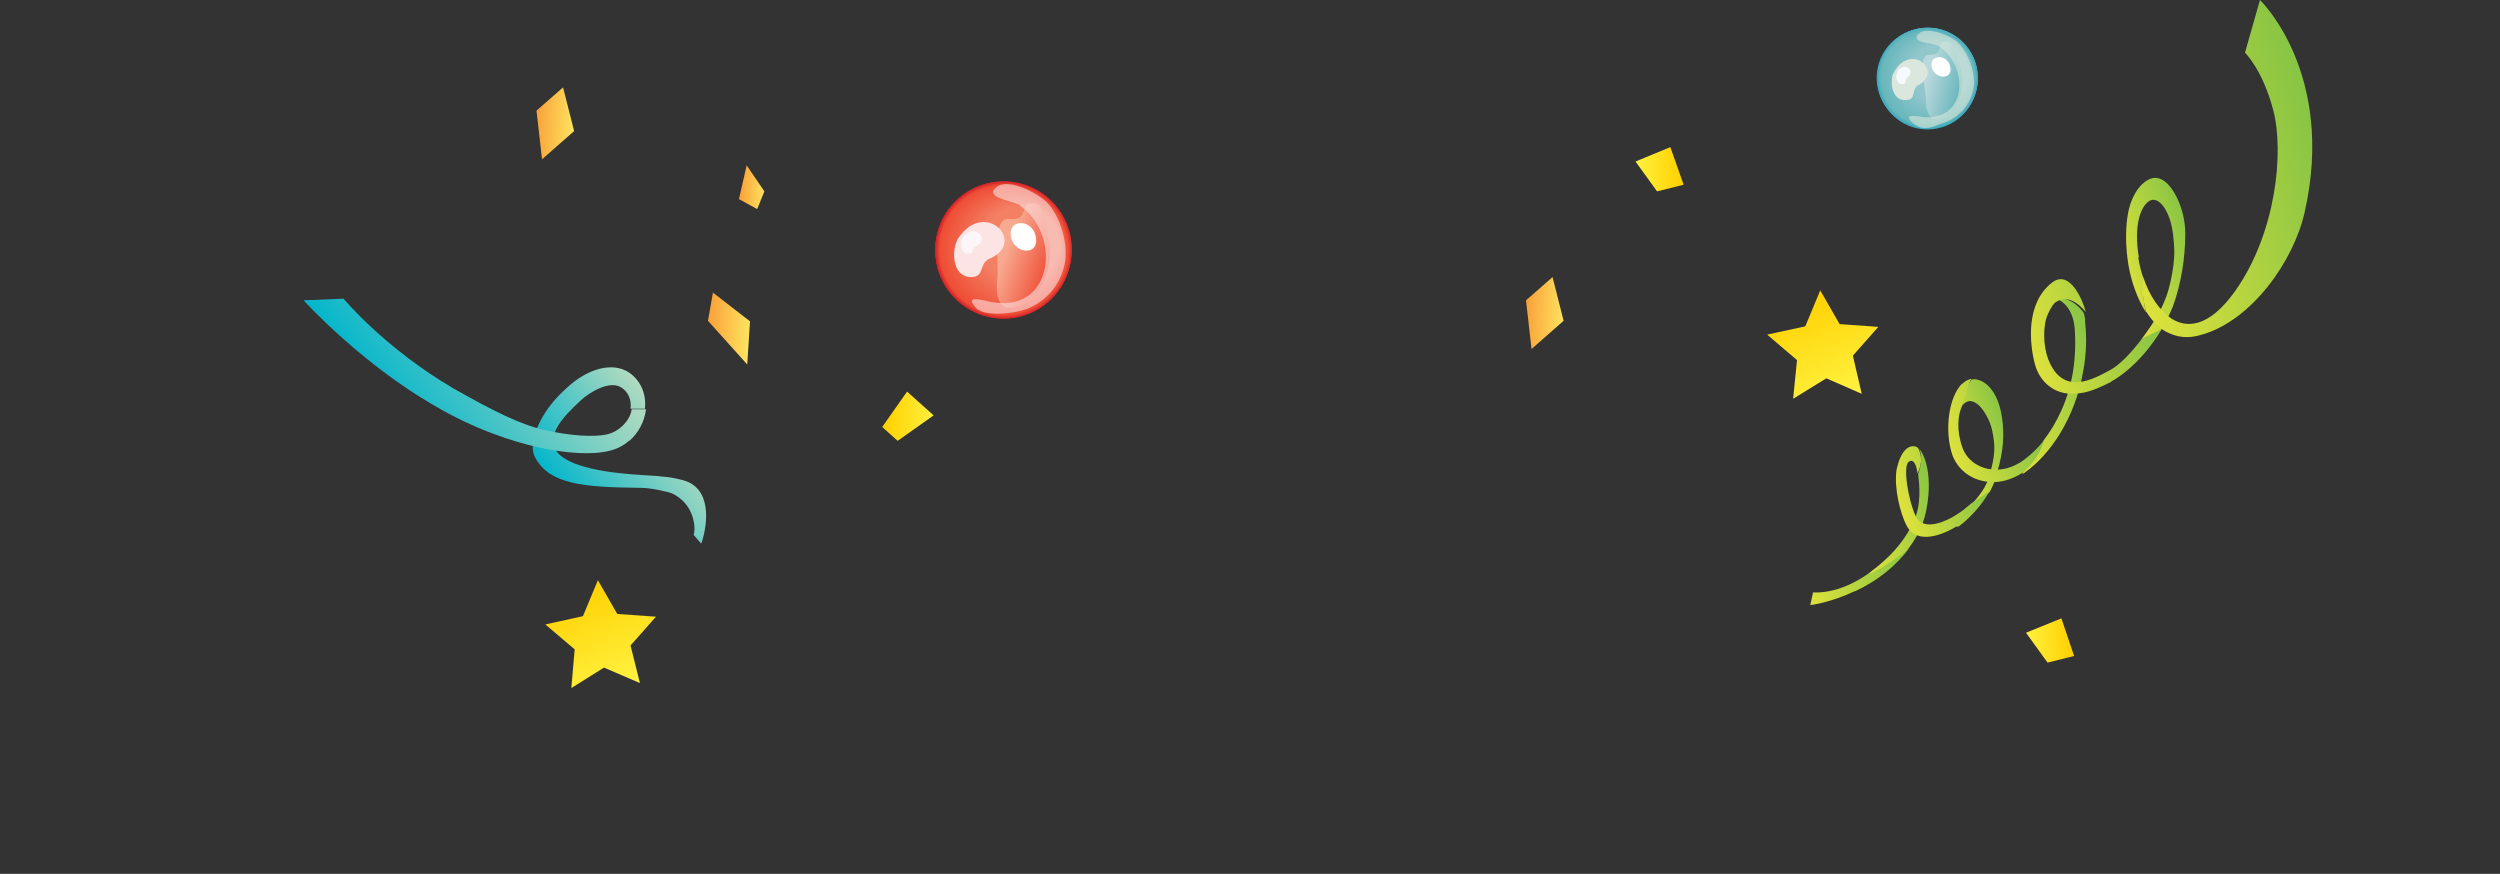 <?xml version="1.0" encoding="UTF-8"?>
<svg xmlns="http://www.w3.org/2000/svg" version="1.1" xmlns:xlink="http://www.w3.org/1999/xlink" viewBox="0 0 452 158">
  <rect x="0" y="0" width="452" height="158" fill="#333333" stroke="none"/>
  <defs>
    <style>
      .cls-1 {
        fill: #f16c51;
      }

      .cls-2 {
        fill: #79bdc2;
      }

      .cls-3 {
        fill: #88c3c8;
      }

      .cls-4 {
        fill: #d7262a;
      }

      .cls-5 {
        fill: #47adbd;
      }

      .cls-6 {
        fill: #73bbc0;
      }

      .cls-7 {
        fill: #d92a2b;
      }

      .cls-8 {
        fill: url(#_名称未設定グラデーション_18);
      }

      .cls-9 {
        fill: #8dc5ca;
      }

      .cls-10 {
        fill: #3faabe;
      }

      .cls-11 {
        fill: #e33a30;
      }

      .cls-12 {
        fill: #52b0bd;
      }

      .cls-13 {
        fill: url(#_名称未設定グラデーション_5);
      }

      .cls-14 {
        fill: #de7132;
      }

      .cls-15 {
        fill: #4aaebd;
      }

      .cls-16 {
        fill: #6cb8bd;
      }

      .cls-17 {
        fill: #f37b5f;
      }

      .cls-18 {
        fill: #ef523a;
      }

      .cls-19 {
        fill: #dc2f2c;
      }

      .cls-20 {
        fill: #4caebd;
      }

      .cls-21 {
        fill: #6bb8bd;
      }

      .cls-22 {
        fill: #e43c31;
      }

      .cls-23 {
        fill: #ed4a35;
      }

      .cls-24 {
        fill: #3daabe;
      }

      .cls-25 {
        fill: #6db9be;
      }

      .cls-26 {
        fill: #51b0bd;
      }

      .cls-27 {
        fill: #5fb4bc;
      }

      .cls-28 {
        fill: #45acbd;
      }

      .cls-29 {
        fill: #72bbc0;
      }

      .cls-30 {
        fill: #70babf;
      }

      .cls-31 {
        fill: #f37c5f;
      }

      .cls-32 {
        fill: url(#_名称未設定グラデーション_13);
      }

      .cls-33 {
        fill: url(#_名称未設定グラデーション_6);
      }

      .cls-34 {
        fill: #91c7cc;
      }

      .cls-35 {
        fill: #39a8be;
      }

      .cls-36 {
        fill: #fff;
      }

      .cls-37 {
        fill: #e94333;
      }

      .cls-38 {
        fill: #65b6bc;
      }

      .cls-39 {
        fill: #f37e61;
      }

      .cls-40 {
        fill: #f27458;
      }

      .cls-41 {
        fill: #f1664b;
      }

      .cls-42 {
        fill: url(#_名称未設定グラデーション_2);
      }

      .cls-43, .cls-44 {
        opacity: .6;
      }

      .cls-43, .cls-44, .cls-45, .cls-46, .cls-47 {
        isolation: isolate;
      }

      .cls-43, .cls-44, .cls-46, .cls-47 {
        mix-blend-mode: overlay;
      }

      .cls-43, .cls-47 {
        fill: #fce3e4;
      }

      .cls-48 {
        fill: #f0860b;
      }

      .cls-49 {
        fill: #f16449;
      }

      .cls-50 {
        fill: #84c2c7;
      }

      .cls-51 {
        fill: url(#_名称未設定グラデーション_11);
      }

      .cls-52 {
        fill: #6fbabf;
      }

      .cls-53 {
        fill: #d52228;
      }

      .cls-54 {
        fill: #f05e44;
      }

      .cls-55 {
        fill: #59b2bd;
      }

      .cls-56 {
        fill: #50b0bd;
      }

      .cls-57 {
        fill: #ffe07e;
      }

      .cls-58 {
        fill: #63b5bc;
      }

      .cls-59 {
        fill: #f26f54;
      }

      .cls-60 {
        fill: #87c3c8;
      }

      .cls-61 {
        fill: #ec4934;
      }

      .cls-62 {
        fill: #ee4d36;
      }

      .cls-63 {
        fill: #424136;
      }

      .cls-64 {
        fill: #f1694f;
      }

      .cls-65 {
        fill: #dd302d;
      }

      .cls-66 {
        fill: #7bbec3;
      }

      .cls-67 {
        fill: #58b2bd;
      }

      .cls-68 {
        fill: #f1674d;
      }

      .cls-69 {
        fill: #eb4834;
      }

      .cls-70 {
        fill: #f2795d;
      }

      .cls-71 {
        fill: #ef543b;
      }

      .cls-72 {
        fill: url(#_名称未設定グラデーション_14);
      }

      .cls-73 {
        fill: url(#_名称未設定グラデーション_15);
      }

      .cls-74 {
        fill: #f38063;
      }

      .cls-75 {
        fill: #f16b50;
      }

      .cls-76 {
        fill: #e1372f;
      }

      .cls-77 {
        fill: #83c1c6;
      }

      .cls-78 {
        fill: #76bcc1;
      }

      .cls-79 {
        fill: #77bdc2;
      }

      .cls-80 {
        fill: #41abbe;
      }

      .cls-81 {
        fill: #7dbfc4;
      }

      .cls-82 {
        fill: #69b7bc;
      }

      .cls-83 {
        fill: #53b1bd;
      }

      .cls-84 {
        fill: #f16248;
      }

      .cls-85 {
        fill: #e94433;
      }

      .cls-86 {
        fill: #89c4c9;
      }

      .cls-87 {
        fill: #e33930;
      }

      .cls-88 {
        fill: #3ca9be;
      }

      .cls-89 {
        fill: #d52329;
      }

      .cls-44, .cls-46 {
        fill: #dbe7dc;
      }

      .cls-90 {
        fill: #f2775b;
      }

      .cls-91 {
        fill: #f2765a;
      }

      .cls-92 {
        fill: #da2b2b;
      }

      .cls-93 {
        fill: #e84232;
      }

      .cls-94 {
        fill: #df342e;
      }

      .cls-95 {
        fill: url(#_名称未設定グラデーション);
      }

      .cls-96 {
        fill: url(#_名称未設定グラデーション_12);
      }

      .cls-97 {
        fill: #f06046;
      }

      .cls-98 {
        fill: #e0362e;
      }

      .cls-99 {
        fill: #4baebd;
      }

      .cls-100 {
        fill: #e74132;
      }

      .cls-101 {
        fill: #61b5bc;
      }

      .cls-102 {
        fill: #f05a41;
      }

      .cls-103 {
        fill: #48adbd;
      }

      .cls-104 {
        fill: #f16349;
      }

      .cls-105 {
        fill: #e53d31;
      }

      .cls-106 {
        fill: #74bbc0;
      }

      .cls-107 {
        fill: #5db4bc;
      }

      .cls-108 {
        fill: #eb4734;
      }

      .cls-109 {
        fill: #f27257;
      }

      .cls-110 {
        fill: #6eb9be;
      }

      .cls-111 {
        fill: url(#_名称未設定グラデーション_8);
      }

      .cls-112 {
        fill: #68b7bc;
      }

      .cls-113 {
        fill: #38a8be;
      }

      .cls-114 {
        fill: #f27156;
      }

      .cls-115 {
        fill: #7cbec3;
      }

      .cls-116 {
        fill: #f37d60;
      }

      .cls-117 {
        fill: #ee4c35;
      }

      .cls-118 {
        fill: #8ec6cb;
      }

      .cls-119 {
        fill: url(#_名称未設定グラデーション_4);
      }

      .cls-120 {
        fill: #57b2bd;
      }

      .cls-121 {
        fill: #66b6bc;
      }

      .cls-122 {
        fill: url(#_名称未設定グラデーション_3);
      }

      .cls-123 {
        fill: #fdf6f9;
      }

      .cls-124 {
        fill: #42abbe;
      }

      .cls-125 {
        fill: #54b1bd;
      }

      .cls-126 {
        fill: #ef5038;
      }

      .cls-127 {
        fill: #85c2c7;
      }

      .cls-128 {
        fill: #80c0c5;
      }

      .cls-129 {
        fill: #8ac4c9;
      }

      .cls-130 {
        fill: #d8282a;
      }

      .cls-131 {
        fill: #5eb4bc;
      }

      .cls-132 {
        fill: #4daebd;
      }

      .cls-133 {
        fill: #82c1c6;
      }

      .cls-134 {
        fill: #ef4f37;
      }

      .cls-135 {
        fill: #56b1bd;
      }

      .cls-136 {
        fill: #f1674c;
      }

      .cls-137 {
        fill: #f0573e;
      }

      .cls-138 {
        fill: #f05940;
      }

      .cls-139 {
        fill: #f37f62;
      }

      .cls-140 {
        fill: #4eafbd;
      }

      .cls-141 {
        fill: #f37a5e;
      }

      .cls-142 {
        fill: #dc2e2c;
      }

      .cls-143 {
        fill: #46acbd;
      }

      .cls-144 {
        fill: #ea4533;
      }

      .cls-145 {
        fill: #e2382f;
      }

      .cls-146 {
        fill: #f05f45;
      }

      .cls-147 {
        fill: #f1684e;
      }

      .cls-148 {
        fill: #f1654a;
      }

      .cls-149 {
        fill: #62b5bc;
      }

      .cls-150 {
        fill: #f06147;
      }

      .cls-151 {
        fill: #f27559;
      }

      .cls-152 {
        fill: #d62529;
      }

      .cls-153 {
        fill: #7abec3;
      }

      .cls-154 {
        fill: url(#_名称未設定グラデーション_22);
      }

      .cls-155 {
        display: none;
      }

      .cls-156 {
        fill: url(#_名称未設定グラデーション_10);
      }

      .cls-157 {
        fill: #8cc5ca;
      }

      .cls-158 {
        fill: #f16a50;
      }

      .cls-159 {
        fill: #f0583f;
      }

      .cls-160 {
        fill: #64b6bc;
      }

      .cls-161 {
        fill: #ea4634;
      }

      .cls-162 {
        fill: #ef4e36;
      }

      .cls-163 {
        fill: #f05d43;
      }

      .cls-164 {
        fill: #44acbe;
      }

      .cls-165 {
        fill: #60b5bc;
      }

      .cls-166 {
        fill: #d06505;
      }

      .cls-167 {
        fill: url(#_名称未設定グラデーション_20);
      }

      .cls-168 {
        fill: #f27358;
      }

      .cls-169 {
        fill: #86c3c8;
      }

      .cls-170 {
        fill: #43abbe;
      }

      .cls-171 {
        fill: #da2c2b;
      }

      .cls-172 {
        fill: #6ab8bd;
      }

      .cls-173 {
        fill: #78bdc2;
      }

      .cls-174 {
        fill: #f2785c;
      }

      .cls-175 {
        fill: url(#_名称未設定グラデーション_7);
      }

      .cls-176 {
        fill: #5cb3bc;
      }

      .cls-177 {
        fill: #67b7bc;
      }

      .cls-178 {
        fill: #8fc6cb;
      }

      .cls-179 {
        fill: #d8272a;
      }

      .cls-180 {
        fill: #5bb3bd;
      }

      .cls-181 {
        fill: #55b1bd;
      }

      .cls-182 {
        fill: #ed4b35;
      }

      .cls-183 {
        fill: #92c7cc;
      }

      .cls-184 {
        fill: #e0352e;
      }

      .cls-185 {
        fill: #ef533a;
      }

      .cls-186 {
        fill: #e74032;
      }

      .cls-187 {
        fill: #d9292a;
      }

      .cls-188 {
        fill: #90c6cb;
      }

      .cls-189 {
        fill: #df332d;
      }

      .cls-190 {
        fill: #f27055;
      }

      .cls-191 {
        fill: #dd312d;
      }

      .cls-192 {
        fill: #f05b41;
      }

      .cls-193 {
        fill: #de322d;
      }

      .cls-194 {
        fill: #ef5139;
      }

      .cls-195 {
        fill: #8bc4c9;
      }

      .cls-196 {
        fill: #40aabe;
      }

      .cls-197 {
        fill: #f0553c;
      }

      .cls-198 {
        fill: url(#_名称未設定グラデーション_9);
      }

      .cls-199 {
        fill: #7fc0c5;
      }

      .cls-200 {
        fill: #e63f31;
      }

      .cls-201 {
        fill: url(#_名称未設定グラデーション_21);
      }

      .cls-202 {
        fill: #f0563d;
      }

      .cls-203 {
        fill: #d62429;
      }

      .cls-204 {
        fill: #81c1c6;
      }

      .cls-205 {
        fill: #f26e53;
      }

      .cls-206 {
        fill: #5ab3bd;
      }

      .cls-207 {
        fill: url(#_名称未設定グラデーション_17);
      }

      .cls-208 {
        fill: #7ec0c5;
      }

      .cls-209 {
        fill: #3eaabe;
      }

      .cls-210 {
        fill: #3ba9be;
      }

      .cls-211 {
        fill: #3aa9be;
      }

      .cls-212 {
        fill: #db2d2c;
      }

      .cls-213 {
        fill: #4fafbd;
      }

      .cls-214 {
        fill: #75bcc1;
      }

      .cls-215 {
        fill: #d42128;
      }

      .cls-216 {
        fill: #e43b30;
      }

      .cls-217 {
        fill: #49adbd;
      }

      .cls-218 {
        fill: #f26d52;
      }

      .cls-219 {
        fill: url(#_名称未設定グラデーション_16);
      }

      .cls-220 {
        fill: url(#_名称未設定グラデーション_19);
      }

      .cls-221 {
        fill: #f05c42;
      }

      .cls-222 {
        fill: #e63e31;
      }

      .cls-223 {
        fill: #50afbd;
      }

      .cls-224 {
        fill: #f4fafd;
      }

      .cls-225 {
        fill: #71babf;
      }
    </style>
    <linearGradient id="_名称未設定グラデーション" data-name="名称未設定グラデーション" x1="-70" y1="-620" x2="-46.7" y2="-620" gradientTransform="translate(440.1 615.3) rotate(142.9) scale(1 -1)" gradientUnits="userSpaceOnUse">
      <stop offset="0" stop-color="#aedac0"/>
      <stop offset="1" stop-color="#00b5cb"/>
    </linearGradient>
    <linearGradient id="_名称未設定グラデーション_2" data-name="名称未設定グラデーション 2" x1="-68" y1="-651.9" x2="-30.6" y2="-651.9" gradientTransform="translate(440.1 615.3) rotate(142.9) scale(1 -1)" gradientUnits="userSpaceOnUse">
      <stop offset="0" stop-color="#aedac0"/>
      <stop offset="1" stop-color="#00b5cb"/>
    </linearGradient>
    <linearGradient id="_名称未設定グラデーション_3" data-name="名称未設定グラデーション 3" x1="-2793.5" y1="686.5" x2="-2782" y2="686.5" gradientTransform="translate(-2497.8 372.8) rotate(160.3) scale(1 -1)" gradientUnits="userSpaceOnUse">
      <stop offset="0" stop-color="#86c444"/>
      <stop offset="1" stop-color="#dce13c"/>
    </linearGradient>
    <linearGradient id="_名称未設定グラデーション_4" data-name="名称未設定グラデーション 4" x1="-2813.7" y1="681.1" x2="-2793.5" y2="681.1" gradientTransform="translate(-2497.8 372.8) rotate(160.3) scale(1 -1)" gradientUnits="userSpaceOnUse">
      <stop offset="0" stop-color="#86c444"/>
      <stop offset="1" stop-color="#dce13c"/>
    </linearGradient>
    <linearGradient id="_名称未設定グラデーション_5" data-name="名称未設定グラデーション 5" x1="-2822" y1="566.4" x2="-2805.3" y2="566.4" gradientTransform="translate(-2495.3 363.3) rotate(162.9) scale(1 -1)" gradientUnits="userSpaceOnUse">
      <stop offset="0" stop-color="#86c444"/>
      <stop offset="1" stop-color="#dce13c"/>
    </linearGradient>
    <linearGradient id="_名称未設定グラデーション_6" data-name="名称未設定グラデーション 6" x1="-2836.7" y1="665.8" x2="-2821.8" y2="665.8" gradientTransform="translate(-2497.8 372.8) rotate(160.3) scale(1 -1)" gradientUnits="userSpaceOnUse">
      <stop offset="0" stop-color="#86c444"/>
      <stop offset="1" stop-color="#dce13c"/>
    </linearGradient>
    <linearGradient id="_名称未設定グラデーション_7" data-name="名称未設定グラデーション 7" x1="-2885.9" y1="534" x2="-2846.4" y2="534" gradientTransform="translate(-2495.3 363.3) rotate(162.9) scale(1 -1)" gradientUnits="userSpaceOnUse">
      <stop offset="0" stop-color="#86c444"/>
      <stop offset="1" stop-color="#dce13c"/>
    </linearGradient>
    <linearGradient id="_名称未設定グラデーション_8" data-name="名称未設定グラデーション 8" x1="-2848" y1="554.6" x2="-2824.1" y2="554.6" gradientTransform="translate(-2495.3 363.3) rotate(162.9) scale(1 -1)" gradientUnits="userSpaceOnUse">
      <stop offset="0" stop-color="#86c444"/>
      <stop offset="1" stop-color="#dce13c"/>
    </linearGradient>
    <linearGradient id="_名称未設定グラデーション_9" data-name="名称未設定グラデーション 9" x1="-2792.8" y1="585.1" x2="-2772.8" y2="585.1" gradientTransform="translate(-2495.3 363.3) rotate(162.9) scale(1 -1)" gradientUnits="userSpaceOnUse">
      <stop offset="0" stop-color="#86c444"/>
      <stop offset="1" stop-color="#dce13c"/>
    </linearGradient>
    <linearGradient id="_名称未設定グラデーション_10" data-name="名称未設定グラデーション 10" x1="-2777.6" y1="693.5" x2="-2761" y2="693.5" gradientTransform="translate(-2497.8 372.8) rotate(160.3) scale(1 -1)" gradientUnits="userSpaceOnUse">
      <stop offset="0" stop-color="#86c444"/>
      <stop offset="1" stop-color="#dce13c"/>
    </linearGradient>
    <linearGradient id="_名称未設定グラデーション_11" data-name="名称未設定グラデーション 11" x1="-2809.8" y1="573.6" x2="-2793.6" y2="573.6" gradientTransform="translate(-2495.3 363.3) rotate(162.9) scale(1 -1)" gradientUnits="userSpaceOnUse">
      <stop offset="0" stop-color="#86c444"/>
      <stop offset="1" stop-color="#dce13c"/>
    </linearGradient>
    <linearGradient id="_名称未設定グラデーション_12" data-name="名称未設定グラデーション 12" x1="896.5" y1="321.6" x2="888.5" y2="321.6" gradientTransform="translate(1294 -88.3) rotate(-166.4) scale(1 -1)" gradientUnits="userSpaceOnUse">
      <stop offset=".2" stop-color="#b8d8db"/>
      <stop offset="1" stop-color="#68b7bc"/>
    </linearGradient>
    <linearGradient id="_名称未設定グラデーション_13" data-name="名称未設定グラデーション 13" x1="-620.4" y1="149.5" x2="-612.8" y2="149.5" gradientTransform="translate(756.1 -54.3) rotate(3.3)" gradientUnits="userSpaceOnUse">
      <stop offset="0" stop-color="#f9a23a"/>
      <stop offset="1" stop-color="#ffe660"/>
    </linearGradient>
    <linearGradient id="_名称未設定グラデーション_14" data-name="名称未設定グラデーション 14" x1="-587.8" y1="163.5" x2="-578.6" y2="163.5" gradientTransform="translate(756.1 -54.3) rotate(3.3)" gradientUnits="userSpaceOnUse">
      <stop offset="0" stop-color="#ffd000"/>
      <stop offset="1" stop-color="#fff240"/>
    </linearGradient>
    <linearGradient id="_名称未設定グラデーション_15" data-name="名称未設定グラデーション 15" x1="-616.1" y1="123.7" x2="-611.5" y2="123.7" gradientTransform="translate(756.1 -54.3) rotate(3.3)" gradientUnits="userSpaceOnUse">
      <stop offset="0" stop-color="#f9a23a"/>
      <stop offset="1" stop-color="#ffe660"/>
    </linearGradient>
    <linearGradient id="_名称未設定グラデーション_16" data-name="名称未設定グラデーション 16" x1="968.2" y1="445.4" x2="957.3" y2="445.4" gradientTransform="translate(1241 -54.1) rotate(-160.6) scale(1 -1)" gradientUnits="userSpaceOnUse">
      <stop offset=".2" stop-color="#f8aa90"/>
      <stop offset="1" stop-color="#ef4e36"/>
    </linearGradient>
    <linearGradient id="_名称未設定グラデーション_17" data-name="名称未設定グラデーション 17" x1="1.1" y1="170.2" x2="9.5" y2="170.2" gradientTransform="translate(365.9 -54.3) rotate(176.7) scale(1 -1)" gradientUnits="userSpaceOnUse">
      <stop offset="0" stop-color="#ffd000"/>
      <stop offset="1" stop-color="#fff240"/>
    </linearGradient>
    <linearGradient id="_名称未設定グラデーション_18" data-name="名称未設定グラデーション 18" x1="207.7" y1="768.8" x2="227.9" y2="768.8" gradientTransform="translate(739.9 -376.6) rotate(67.9)" gradientUnits="userSpaceOnUse">
      <stop offset="0" stop-color="#ffd000"/>
      <stop offset="1" stop-color="#fff240"/>
    </linearGradient>
    <linearGradient id="_名称未設定グラデーション_19" data-name="名称未設定グラデーション 19" x1="66.6" y1="81" x2="75" y2="81" gradientTransform="translate(365.9 -54.3) rotate(176.7) scale(1 -1)" gradientUnits="userSpaceOnUse">
      <stop offset="0" stop-color="#ffd000"/>
      <stop offset="1" stop-color="#fff240"/>
    </linearGradient>
    <linearGradient id="_名称未設定グラデーション_20" data-name="名称未設定グラデーション 20" x1="242.5" y1="544.4" x2="262.7" y2="544.4" gradientTransform="translate(739.9 -376.6) rotate(67.9)" gradientUnits="userSpaceOnUse">
      <stop offset="0" stop-color="#ffd000"/>
      <stop offset="1" stop-color="#fff240"/>
    </linearGradient>
    <linearGradient id="_名称未設定グラデーション_21" data-name="名称未設定グラデーション 21" x1="-472.9" y1="138.2" x2="-465.9" y2="138.2" gradientTransform="translate(756.1 -54.3) rotate(3.3)" gradientUnits="userSpaceOnUse">
      <stop offset="0" stop-color="#f9a23a"/>
      <stop offset="1" stop-color="#ffe660"/>
    </linearGradient>
    <linearGradient id="_名称未設定グラデーション_22" data-name="名称未設定グラデーション 22" x1="-653.6" y1="114.3" x2="-646.6" y2="114.3" gradientTransform="translate(756.1 -54.3) rotate(3.3)" gradientUnits="userSpaceOnUse">
      <stop offset="0" stop-color="#f9a23a"/>
      <stop offset="1" stop-color="#ffe660"/>
    </linearGradient>
  </defs>
  <!-- Generator: Adobe Illustrator 28.6.0, SVG Export Plug-In . SVG Version: 1.2.0 Build 709)  -->
  <g>
    <g id="_レイヤー_1" data-name="レイヤー_1">
      <g class="cls-45">
        <g id="_レイヤー_1-2">
          <g>
            <g class="cls-155">
              <path class="cls-48" d="M311.8,123.3c-1.8-10.5-7.7-20.2-16.3-26.5.4-1.2.7-2.3,1.1-3.5.2-.6-.1-1.3-.6-1.6-2.5-1.3-4.6-.2-7.1.6-1.3.4-2.6.5-3.9.6-1,0-2-.3-3-.4-3.8-.5-7.7-1.1-11.5-1.6-5.8-.8-11.7-1.7-17.7-2.4h-.5c-6.4-.7-12.7-1.1-19.1-.8-5.8-.4-11.7.2-17.5,1.1-6.8,1-12.8,3.1-18.6,6.8-5.5,3.5-10.6,7.6-16.4,10.7-4.2,2.2-8.6,4-13.1,5.3-1.4.3-2.8.7-4.2,1.1-.8.2-3,.8-3.1,1.1-1.9.8-3.8,1.7-5.6,3-4.5,3-8.3,7.4-9.2,12.9-.6,3.6-.2,7.3.6,10.8.7,3.4,2.9,4.8,6.2,5.4,7.5,1.2,15.3,1.1,22.9,1.3,7.8.2,15.7.4,23.5.6,25.5.6,51,.8,76.4-.3,5.6.1,11.3,0,16.9-.5,2.6-.2,5.2-.5,7.8-.8,1.8,0,3.5-.1,5.1-.6h.2c.6,0,1-.3,1.3-.6.3-.1.6-.3.9-.5,1.3-.7,2.4-1.7,3.1-3.1.8-1.5,1.2-3.2,1.4-5,.8-4.2.5-8.8-.2-12.9l.2-.2h0Z"/>
              <path class="cls-36" d="M238.9,93.9c-.5-1.1-1.6-1.5-2.8-1.6-2-.2-4.2-.2-6.2-.2-8.1,0-16.5.6-24.1,3.7-7,2.8-13.3,7.7-16.7,14.4-.2.5-.3,1.2.2,1.6,2,1.7,4.6,1.4,7.1,1.3h5.5c5.4.3,24.7-.3,25.6-.3h4.9c1.2,0,2.7.2,3.7-.5,2-1.3,1.9-4.8,2.2-6.8.4-2.8.8-5.9.6-8.8.1-.9.2-1.8-.1-2.5v-.3h.1Z"/>
              <path class="cls-36" d="M280.9,98.4c-2-2-6.2-2.1-9-2.6-4.3-.7-8.7-1.3-13.2-1.7-2.6-.2-5.1-.4-7.8-.5-1.7,0-3.8-.3-4.9,1-1.2,1.5-1.3,4-1.6,5.8-.4,2.3-.7,7-.7,7.1-.3,1.1-.6,2.5,0,3.5.8,1.3,2.7,1.3,4.2,1.5,4.7.5,9.3.8,13.7.7,4.1,0,8.3,0,12.2-.7,3.5-.6,5.1-3.6,6.3-6.3,1.1-2.2,2.9-5.7.7-7.9h.1Z"/>
              <path class="cls-166" d="M240.2,116.7c-1.3-1-3.5-1.2-5-1.3-2,0-8.3.3-6.4,3.8.9,1.6,2.9,2,4.9,2,2.3.4,4.8.2,6.4-1.2,1-.9,1.2-2.4,0-3.3h.1Z"/>
              <path class="cls-166" d="M280.3,115c-1.9-.7-4.8-.5-6.8,0-.7.2-1.6.6-2.1,1.2-1.1.6-1.7,1.9-.9,3,1.2,1.8,4.1,1.5,5.9,1.5s5,.2,5.8-1.9c.7-1.6-.4-3.3-2-3.9h.1Z"/>
              <path class="cls-57" d="M172.3,114.6c0-.4-.4-.7-.8-.9-.2-.2-.4-.5-.6-.6-1.9-1.3-5.7.7-7.5,1.4-3.7,1.5-10.8,4.4-10,9.5,0,.4,0,.7.3,1,.2.4.7.7,1.2.7,6.3,0,19.9-1.6,17.5-11.1h0Z"/>
              <path class="cls-63" d="M197.5,131.5c-4.2-6.5-13.3-7.9-20.1-4.8-6.5,3-10.5,10.6-8.6,17.6,1.4,5.2,6.5,9.9,11.8,10.2,5.4,1.3,11.4-.1,15.3-4.4,4.5-5,5.2-12.9,1.6-18.6h0Z"/>
              <path class="cls-63" d="M302,134c-3.4-6.1-10.2-8.3-16.8-7.1-6.9,1.3-11.4,6.8-12.4,13.6-.9,5.9,1.3,12.1,7.2,14.5.5.2.9.3,1.4.5.2.3.4.5.8.6,3.8,1.1,8,.9,11.6-.5,1.5-.4,3-1,4.4-2,3.3-2.4,5.2-6.1,5.5-10,.5-3.2,0-6.6-1.6-9.5h-.1Z"/>
              <path class="cls-36" d="M190.1,134c-1.6-1.6-3.9-2.3-6.1-2.1-6.1.6-10.7,7.7-6,12.8,4.3,4.8,13.3,2.6,14.7-3.8.7-3.1-.5-5.5-2.5-7h0Z"/>
              <path class="cls-36" d="M296.6,140.1c-1.1-3.5-4.4-5.9-7.7-5.8-2.6-.3-5.2.5-7,2.6-1.7,2-1.9,5.1-1.3,7.5.7,3,3.8,4.5,6.6,5,5.8,1.2,11.2-3.3,9.3-9.3h.1Z"/>
              <path class="cls-166" d="M195.9,110c-.1-1.2-.4-3.9-1.5-5-.2-.3-.4-.5-.7-.7-1.7-1-3.9,1.1-4.8,2.4-1.1,1.8-2,4.8-.5,6.6.6.7,1.7,1.4,2.9,1.9.4.2.8.3,1.2.5.6.2,1.1.2,1.5,0h.2c2.3-.3,1.8-4.1,1.6-5.7,0,0,.1,0,.1,0Z"/>
              <path class="cls-14" d="M302.6,109.6c-2.1-.5-7.2-.4-7.6,2.5,0,.5,0,1,.2,1.4,0,1.1.8,1.9,1.7,2.6,1.5,1.2,3.1,2.5,4.8,3.5,2.7,1.5,5.4-.4,5.3-3.4,0-2.9-1.5-5.7-4.4-6.4v-.2Z"/>
            </g>
            <g>
              <path class="cls-95" d="M126.8,98.3c1.3-3.9,1.8-10.2-3.4-11.5-1.8-.5-3.5-.7-7.1-.9-5.5-.3-14.2-1.3-15.9-4.7-1.3-2.7,1-5.5,4.7-8.9,1.3-1.2,5.1-3.7,7.3-2.2,1.2.8,1.8,2.2,1.6,3.8h2.6c.3-2.7-.8-5.1-2.8-6.5-2.9-2-7.4-.9-11.3,2.7-2,1.8-3.6,3.7-4.8,6-1,1.9-2,4.8-.9,6.7,2.6,4.7,8.4,5.3,19,5.4,2.1,0,5.2.8,5.7,1,4.2,2,4.3,6.5,3.9,7.5l1.3,1.5h.1Z"/>
              <path class="cls-42" d="M113.8,79.7c1.6-1.4,2.7-3.4,3-5.7h-2.6c-.2,1.8-2,3.9-4.3,4.5-2.5.6-6.9.3-11.7-.8-4.1-1-8.7-3.2-16.1-7.4-12.5-7.3-19.9-16.2-20-16.3l-7.2.3c.4.5,10.6,11.5,23.4,18.9,7.6,4.5,14.4,6.6,18.7,7.6,5.3,1.2,10.1,1.5,13.2.7,1.3-.3,2.5-.9,3.5-1.8,0,0,0,0,.1,0Z"/>
            </g>
            <g>
              <path class="cls-122" d="M360.7,86.7c1.3-4.1,1.7-6.9,1.4-10.1-.6-6.5-3.8-8.3-5.6-8-1.1,1.3-1.5,3.7-1.6,4.6,2.1-2.4,4.8,2.1,5.3,4.7.5,2.5.7,4.2-.7,8.7-.7,2-2.3,3.9-3.7,5.2,1.6-.8,3-2,3.9-2.8.4-.7.7-1.4,1-2.1v-.2h0Z"/>
              <path class="cls-119" d="M365.8,85.6c.2,0,.4-.3.6-.4,4-2.9,8.8-9.3,10.3-18.4.5-2.8.6-5.6.3-8.5,0-.7-.1-1.3-.3-1.8-1.9-2.5-4-2.8-4.9-2.4,1.1.2,3,1.8,3.3,5.2.2,2.7.1,5.3-.3,7.9-.9,5.3-3,9.4-5.3,12.4-.7,1.7-1.9,3.9-3.9,6h.2,0Z"/>
              <path class="cls-13" d="M354.8,69.4c.4-.4.9-.8,1.7-.9-.5.5-.6,1.4-.9,2.1-.3,1-.5,1.8-.6,2.3-1.1,1.9-1.3,4.9-.2,8,.7,2,2.5,3.5,4.8,3.9h0c2.1.4,4.4-.2,6.4-1.7,1.2-.9,2.5-2.1,3.7-3.7-.4,1-.7,2-1.5,3.2-.6.9-1.2,1.8-2.4,2.8-2.3,1.5-4.8,2.1-7.1,1.6-2.7-.5-4.8-2.3-5.7-4.7-1.5-4.4-.7-10.6,1.8-13h0Z"/>
              <path class="cls-33" d="M386.7,46.5c-.9-5.5.2-9,1.8-10.1,1.6-1.2,3.9,1.5,4.4,6.1.2,2,.5,3.9-.4,8.1-.9,4.4-2.7,7.2-5.3,10.7,1.6-.5,2.7-1.1,3.5-1.6.5-.9,1.5-2.6,2.2-4.4h0c1.4-3.9,2.2-8.5,2.2-13.1s-2.5-9.6-5-10c-1-.2-2,.3-3,1.3-1.3,1.4-2.2,3.5-2.5,6-.3,2.3-.3,5.1.2,8.3.5,3,1.6,6.2,3.2,8.7-.3-1.2-.7-3.3-.5-6.3-.4-1.1-.7-2.4-.9-3.6h0Z"/>
              <path class="cls-175" d="M387.5,50.1c1.1,3.4,3,6.1,5.1,7.5,2.5,1.6,6.6,2,11.6-5.1,7.3-10.4,8.8-25,6.8-32.6-2-7.5-5.1-10.3-5.1-10.4l2.7-9.5c.2.2,13.7,13.3,8.1,38.3-2,9-9.7,19.7-18.6,22.2-1.4.4-3.4.9-6-.3-1.6-.7-2.8-1.9-4.1-3.9-.2-.7-.5-2-.6-3.4,0-.9,0-1.8.1-2.9h0Z"/>
              <path class="cls-111" d="M381.6,69c.2,0,5.1-2.6,9.2-9.4-1.3.5-1.7.7-3.5,1.6-2.1,2.8-4.3,4.9-5.6,5.6-3,1.6-8.7,5.1-11.4-1.9-.9-2.4-1-6.1,0-8.2.6-1.3,1.1-1.9,1.3-2,.3-.2,2.4-2,5.5,1.7-.5-2.1-2.9-7.8-6.1-5.3-4.9,3.8-4,11.3-3.1,14.7s3.6,5.4,6.7,5.4,5.2-1.3,7.2-2.2h-.2Z"/>
              <path class="cls-198" d="M335.4,106.9c4.1-1.9,7.4-4.6,9.8-7.8-.8.5-4.5,3.2-6.2,3.7-6.1,4.9-11.1,4.3-11.2,4.3l-.5,2.3c.2,0,3.8-.5,8-2.5h.1Z"/>
              <path class="cls-156" d="M345.1,99.1c1-1.3,1.8-2.7,2.4-4.2.3-.8.6-1.7.8-2.8,1.4-7.3-1-10.8-1.3-10.9.7,1.5.2,3.4-.2,4.5.2,1.9.7,5.5-.9,8.8-2.5,5.2-6.3,7.7-8.1,9.3,1.6-.5,6.5-3.6,7.3-4.7h0Z"/>
              <path class="cls-51" d="M353.9,95.3c.2,0,3.7-2.6,5.8-6.5-.4.3-.9.6-1.5,1-.8.6-1.6,1-2.5,1.8s-1.7,1.3-2.2,1.6c-.9.6-5.6,3.2-7.1.2-1.4-2.9-2.4-9.2-1.3-9.9,1.1-.8,1.5,1.3,1.6,2.1.2-.5.5-1.1.6-2s-.1-1.8-.5-2.6c-.4-.4-2-.9-3.2,1.7-.3.6-.5,1.4-.7,2.2-.5,3.4.7,8,1.8,10.1,1.6,3.2,5.7,2.2,9,.2h.2Z"/>
            </g>
            <g>
              <g>
                <circle class="cls-113" cx="348.6" cy="14.1" r="9"/>
                <circle class="cls-35" cx="348.4" cy="14.1" r="9"/>
                <circle class="cls-211" cx="348.3" cy="14.1" r="9"/>
                <circle class="cls-210" cx="348.4" cy="14.1" r="9"/>
                <circle class="cls-88" cx="348.6" cy="14.1" r="9"/>
                <circle class="cls-24" cx="348.5" cy="14.4" r="9"/>
                <circle class="cls-209" cx="348.5" cy="14.2" r="9"/>
                <circle class="cls-10" cx="348.6" cy="14.2" r="9"/>
                <circle class="cls-196" cx="348.5" cy="14.2" r="8.9"/>
                <circle class="cls-80" cx="348.5" cy="14.4" r="8.9"/>
                <circle class="cls-124" cx="348.6" cy="14" r="8.9"/>
                <circle class="cls-170" cx="348.6" cy="13.9" r="8.9"/>
                <circle class="cls-164" cx="348.5" cy="14.3" r="8.9"/>
                <circle class="cls-28" cx="348.5" cy="14.3" r="8.9"/>
                <circle class="cls-143" cx="348.5" cy="13.9" r="8.9"/>
                <circle class="cls-5" cx="348.5" cy="14" r="8.9"/>
                <circle class="cls-103" cx="348.5" cy="14.2" r="8.8" transform="translate(3.3 64.3) rotate(-10.6)"/>
                <circle class="cls-217" cx="348.5" cy="13.9" r="8.8" transform="translate(4.3 70.4) rotate(-11.6)"/>
                <circle class="cls-15" cx="348.5" cy="14.1" r="8.8" transform="translate(5.2 75.8) rotate(-12.5)"/>
                <circle class="cls-99" cx="348.5" cy="14" r="8.8" transform="translate(6.4 81.8) rotate(-13.5)"/>
                <circle class="cls-20" cx="348.5" cy="14.3" r="8.8" transform="translate(7.4 87.1) rotate(-14.4)"/>
                <circle class="cls-132" cx="348.5" cy="14.1" r="8.8" transform="translate(8.8 93.1) rotate(-15.4)"/>
                <circle class="cls-140" cx="348.5" cy="13.8" r="8.8" transform="translate(10.3 99) rotate(-16.4)"/>
                <circle class="cls-213" cx="348.5" cy="14.1" r="8.8" transform="translate(11.6 104.3) rotate(-17.3)"/>
                <circle class="cls-223" cx="348.5" cy="13.9" r="8.8" transform="translate(13.3 110.1) rotate(-18.3)"/>
                <circle class="cls-56" cx="348.6" cy="14.1" r="8.7" transform="translate(14.7 115.4) rotate(-19.2)"/>
                <circle class="cls-26" cx="348.6" cy="14.3" r="8.7" transform="translate(16.3 120.7) rotate(-20.1)"/>
                <circle class="cls-12" cx="348.4" cy="13.9" r="8.7" transform="translate(18.3 126.4) rotate(-21.1)"/>
                <circle class="cls-83" cx="348.4" cy="13.9" r="8.7" transform="translate(20.2 131.5) rotate(-22)"/>
                <circle class="cls-125" cx="348.5" cy="13.9" r="8.7" transform="translate(22.1 136.7) rotate(-22.9)"/>
                <circle class="cls-181" cx="348.5" cy="14.2" r="8.7" transform="translate(23.7 141.3) rotate(-23.7)"/>
                <circle class="cls-135" cx="348.5" cy="14.1" r="8.7" transform="translate(25.8 146.3) rotate(-24.6)"/>
                <circle class="cls-120" cx="348.6" cy="14.2" r="8.7" transform="translate(27.6 150.9) rotate(-25.4)"/>
                <circle class="cls-67" cx="348.4" cy="13.9" r="8.7" transform="translate(29.9 155.8) rotate(-26.3)"/>
                <circle class="cls-55" cx="348.4" cy="13.9" r="8.6"/>
                <circle class="cls-206" cx="348.6" cy="14.3" r="8.6"/>
                <path class="cls-180" d="M340.1,12.1c-1.1,4.6,1.7,9.3,6.4,10.4,4.6,1.1,9.3-1.7,10.4-6.4,1.1-4.6-1.7-9.3-6.4-10.4-4.6-1.1-9.3,1.7-10.4,6.4Z"/>
                <path class="cls-176" d="M340.1,12.1c-1.1,4.6,1.7,9.3,6.3,10.4,4.6,1.1,9.3-1.7,10.4-6.3,1.1-4.6-1.7-9.3-6.3-10.4-4.6-1.1-9.3,1.7-10.4,6.3Z"/>
                <path class="cls-107" d="M340.2,12.1c-1.1,4.6,1.7,9.3,6.3,10.4,4.6,1.1,9.3-1.7,10.4-6.3,1.1-4.6-1.7-9.3-6.3-10.4-4.6-1.1-9.3,1.7-10.4,6.3Z"/>
                <path class="cls-131" d="M340.2,12.1c-1.1,4.6,1.7,9.2,6.3,10.4,4.6,1.1,9.2-1.7,10.4-6.3,1.1-4.6-1.7-9.2-6.3-10.4-4.6-1.1-9.2,1.7-10.4,6.3Z"/>
                <path class="cls-27" d="M340.2,12.1c-1.1,4.6,1.7,9.2,6.3,10.4,4.6,1.1,9.2-1.7,10.4-6.3,1.1-4.6-1.7-9.2-6.3-10.4-4.6-1.1-9.2,1.7-10.4,6.3Z"/>
                <path class="cls-165" d="M340.2,12.1c-1.1,4.6,1.7,9.2,6.3,10.3,4.6,1.1,9.2-1.7,10.3-6.3,1.1-4.6-1.7-9.2-6.3-10.3-4.6-1.1-9.2,1.7-10.3,6.3Z"/>
                <path class="cls-101" d="M340.2,12.1c-1.1,4.6,1.7,9.2,6.3,10.3,4.6,1.1,9.2-1.7,10.3-6.3,1.1-4.6-1.7-9.2-6.3-10.3-4.6-1.1-9.2,1.7-10.3,6.3Z"/>
                <path class="cls-149" d="M340.2,12.1c-1.1,4.6,1.7,9.2,6.3,10.3,4.6,1.1,9.2-1.7,10.3-6.3,1.1-4.6-1.7-9.2-6.3-10.3-4.6-1.1-9.2,1.7-10.3,6.3Z"/>
                <path class="cls-58" d="M340.2,12.1c-1.1,4.6,1.7,9.2,6.3,10.3,4.6,1.1,9.2-1.7,10.3-6.3,1.1-4.6-1.7-9.2-6.3-10.3-4.6-1.1-9.2,1.7-10.3,6.3Z"/>
                <path class="cls-160" d="M340.2,12.1c-1.1,4.6,1.7,9.2,6.3,10.3,4.6,1.1,9.2-1.7,10.3-6.3,1.1-4.6-1.7-9.2-6.3-10.3-4.6-1.1-9.2,1.7-10.3,6.3Z"/>
                <path class="cls-38" d="M340.3,12.1c-1.1,4.6,1.7,9.2,6.3,10.3,4.6,1.1,9.2-1.7,10.3-6.3,1.1-4.6-1.7-9.2-6.3-10.3-4.6-1.1-9.2,1.7-10.3,6.3Z"/>
                <path class="cls-121" d="M340.3,12.1c-1.1,4.6,1.7,9.2,6.3,10.3,4.6,1.1,9.2-1.7,10.3-6.3,1.1-4.6-1.7-9.2-6.3-10.3-4.6-1.1-9.2,1.7-10.3,6.3Z"/>
                <path class="cls-177" d="M340.3,12.1c-1.1,4.6,1.7,9.1,6.3,10.2,4.6,1.1,9.1-1.7,10.2-6.3s-1.7-9.1-6.3-10.2c-4.6-1.1-9.1,1.7-10.2,6.3Z"/>
                <path class="cls-112" d="M340.3,12.1c-1.1,4.5,1.7,9.1,6.2,10.2s9.1-1.7,10.2-6.2-1.7-9.1-6.2-10.2c-4.5-1.1-9.1,1.7-10.2,6.2Z"/>
                <path class="cls-82" d="M340.4,12.1c-1.1,4.5,1.7,9,6.2,10.1s9-1.7,10.1-6.2-1.7-9-6.2-10.1c-4.5-1.1-9,1.7-10.1,6.2Z"/>
                <path class="cls-172" d="M340.5,12.1c-1.1,4.5,1.7,9,6.1,10,4.5,1.1,9-1.7,10-6.1,1.1-4.5-1.7-9-6.1-10-4.5-1.1-9,1.7-10,6.1Z"/>
                <path class="cls-21" d="M340.7,12.1c-1.1,4.4,1.6,8.9,6.1,9.9,4.4,1.1,8.9-1.6,9.9-6.1,1.1-4.4-1.6-8.9-6.1-9.9-4.4-1.1-8.9,1.6-9.9,6.1Z"/>
                <path class="cls-16" d="M340.8,12.1c-1.1,4.4,1.6,8.8,6,9.8,4.4,1.1,8.8-1.6,9.8-6,1.1-4.4-1.6-8.8-6-9.8-4.4-1.1-8.8,1.6-9.8,6Z"/>
                <path class="cls-25" d="M340.9,12.1c-1,4.3,1.6,8.7,6,9.8,4.3,1,8.7-1.6,9.8-6,1-4.3-1.6-8.7-6-9.8-4.3-1-8.7,1.6-9.8,6Z"/>
                <path class="cls-110" d="M341.1,12.1c-1,4.3,1.6,8.6,5.9,9.7,4.3,1,8.6-1.6,9.7-5.9,1-4.3-1.6-8.6-5.9-9.7-4.3-1-8.6,1.6-9.7,5.9Z"/>
                <path class="cls-52" d="M341.2,12.1c-1,4.3,1.6,8.5,5.8,9.6,4.3,1,8.5-1.6,9.6-5.8,1-4.3-1.6-8.5-5.8-9.6-4.3-1-8.5,1.6-9.6,5.8Z"/>
                <path class="cls-30" d="M341.3,12.1c-1,4.2,1.6,8.4,5.8,9.5,4.2,1,8.4-1.6,9.5-5.8,1-4.2-1.6-8.4-5.8-9.5-4.2-1-8.4,1.6-9.5,5.8Z"/>
                <path class="cls-225" d="M341.4,12.1c-1,4.2,1.6,8.4,5.7,9.4,4.2,1,8.4-1.6,9.4-5.7,1-4.2-1.6-8.4-5.7-9.4-4.2-1-8.4,1.6-9.4,5.7Z"/>
                <path class="cls-29" d="M341.6,12.1c-1,4.1,1.5,8.3,5.7,9.3,4.1,1,8.3-1.5,9.3-5.7,1-4.1-1.5-8.3-5.7-9.3-4.1-1-8.3,1.5-9.3,5.7Z"/>
                <path class="cls-6" d="M341.7,12.1c-1,4.1,1.5,8.2,5.6,9.2s8.2-1.5,9.2-5.6-1.5-8.2-5.6-9.2-8.2,1.5-9.2,5.6Z"/>
                <path class="cls-106" d="M341.8,12.1c-1,4,1.5,8.1,5.5,9.1s8.1-1.5,9.1-5.5-1.5-8.1-5.5-9.1-8.1,1.5-9.1,5.5Z"/>
                <path class="cls-214" d="M341.9,12c-1,4,1.5,8,5.5,9s8-1.5,9-5.5-1.5-8-5.5-9-8,1.5-9,5.5Z"/>
                <path class="cls-78" d="M342.1,12c-1,4,1.5,7.9,5.4,8.9,4,1,7.9-1.5,8.9-5.4,1-4-1.5-7.9-5.4-8.9-4-1-7.9,1.5-8.9,5.4Z"/>
                <path class="cls-79" d="M342.2,12c-.9,3.9,1.5,7.9,5.4,8.8s7.9-1.5,8.8-5.4-1.5-7.9-5.4-8.8-7.9,1.5-8.8,5.4Z"/>
                <path class="cls-173" d="M342.3,12c-.9,3.9,1.4,7.8,5.3,8.7,3.9.9,7.8-1.4,8.7-5.3.9-3.9-1.4-7.8-5.3-8.7-3.9-.9-7.8,1.4-8.7,5.3Z"/>
                <path class="cls-2" d="M342.5,12c-.9,3.8,1.4,7.7,5.3,8.6,3.8.9,7.7-1.4,8.6-5.3.9-3.8-1.4-7.7-5.3-8.6-3.8-.9-7.7,1.4-8.6,5.3Z"/>
                <path class="cls-153" d="M342.6,12c-.9,3.8,1.4,7.6,5.2,8.5,3.8.9,7.6-1.4,8.5-5.2s-1.4-7.6-5.2-8.5c-3.8-.9-7.6,1.4-8.5,5.2Z"/>
                <path class="cls-66" d="M342.7,12c-.9,3.7,1.4,7.5,5.1,8.4s7.5-1.4,8.4-5.1c.9-3.7-1.4-7.5-5.1-8.4-3.7-.9-7.5,1.4-8.4,5.1Z"/>
                <path class="cls-115" d="M342.8,12c-.9,3.7,1.4,7.4,5.1,8.3s7.4-1.4,8.3-5.1c.9-3.7-1.4-7.4-5.1-8.3s-7.4,1.4-8.3,5.1Z"/>
                <path class="cls-81" d="M343,12c-.9,3.7,1.4,7.3,5,8.2,3.7.9,7.3-1.4,8.2-5,.9-3.7-1.4-7.3-5-8.2-3.7-.9-7.3,1.4-8.2,5Z"/>
                <path class="cls-81" d="M343.1,12c-.9,3.6,1.3,7.3,5,8.1,3.6.9,7.3-1.3,8.1-5,.9-3.6-1.3-7.3-5-8.1-3.6-.9-7.3,1.3-8.1,5Z"/>
                <path class="cls-208" d="M343.2,12c-.9,3.6,1.3,7.2,4.9,8,3.6.9,7.2-1.3,8-4.9.9-3.6-1.3-7.2-4.9-8-3.6-.9-7.2,1.3-8,4.9Z"/>
                <path class="cls-199" d="M343.3,12c-.9,3.5,1.3,7.1,4.9,7.9,3.5.9,7.1-1.3,7.9-4.9.9-3.5-1.3-7.1-4.9-7.9-3.5-.9-7.1,1.3-7.9,4.9Z"/>
                <path class="cls-128" d="M343.5,12c-.8,3.5,1.3,7,4.8,7.8s7-1.3,7.8-4.8c.8-3.5-1.3-7-4.8-7.8s-7,1.3-7.8,4.8Z"/>
                <path class="cls-204" d="M343.6,12c-.8,3.4,1.3,6.9,4.7,7.8,3.4.8,6.9-1.3,7.8-4.7.8-3.4-1.3-6.9-4.7-7.8-3.4-.8-6.9,1.3-7.8,4.7Z"/>
                <path class="cls-133" d="M343.7,12c-.8,3.4,1.3,6.8,4.7,7.7,3.4.8,6.8-1.3,7.7-4.7.8-3.4-1.3-6.8-4.7-7.7-3.4-.8-6.8,1.3-7.7,4.7Z"/>
                <path class="cls-77" d="M343.9,12c-.8,3.4,1.3,6.8,4.6,7.6,3.4.8,6.8-1.3,7.6-4.6.8-3.4-1.3-6.8-4.6-7.6-3.4-.8-6.8,1.3-7.6,4.6Z"/>
                <path class="cls-50" d="M344,12c-.8,3.3,1.2,6.7,4.6,7.5,3.3.8,6.7-1.2,7.5-4.6.8-3.3-1.2-6.7-4.6-7.5-3.3-.8-6.7,1.2-7.5,4.6Z"/>
                <path class="cls-127" d="M344.1,12c-.8,3.3,1.2,6.6,4.5,7.4s6.6-1.2,7.4-4.5c.8-3.3-1.2-6.6-4.5-7.4-3.3-.8-6.6,1.2-7.4,4.5Z"/>
                <path class="cls-169" d="M344.2,12c-.8,3.2,1.2,6.5,4.4,7.3,3.2.8,6.5-1.2,7.3-4.4.8-3.2-1.2-6.5-4.4-7.3-3.2-.8-6.5,1.2-7.3,4.4Z"/>
                <path class="cls-60" d="M344.4,12c-.8,3.2,1.2,6.4,4.4,7.2,3.2.8,6.4-1.2,7.2-4.4.8-3.2-1.2-6.4-4.4-7.2-3.2-.8-6.4,1.2-7.2,4.4Z"/>
                <path class="cls-3" d="M344.5,12c-.8,3.2,1.2,6.3,4.3,7.1,3.2.8,6.3-1.2,7.1-4.3.8-3.2-1.2-6.3-4.3-7.1-3.2-.8-6.3,1.2-7.1,4.3Z"/>
                <path class="cls-86" d="M344.6,12c-.8,3.1,1.2,6.2,4.3,7,3.1.8,6.2-1.2,7-4.3s-1.2-6.2-4.3-7c-3.1-.8-6.2,1.2-7,4.3Z"/>
                <path class="cls-129" d="M344.7,12c-.7,3.1,1.1,6.2,4.2,6.9,3.1.7,6.2-1.1,6.9-4.2.7-3.1-1.1-6.2-4.2-6.9-3.1-.7-6.2,1.1-6.9,4.2Z"/>
                <path class="cls-195" d="M344.9,12c-.7,3,1.1,6.1,4.2,6.8,3,.7,6.1-1.1,6.8-4.2.7-3-1.1-6.1-4.2-6.8-3-.7-6.1,1.1-6.8,4.2Z"/>
                <path class="cls-157" d="M345,12c-.7,3,1.1,6,4.1,6.7s6-1.1,6.7-4.1-1.1-6-4.1-6.7-6,1.1-6.7,4.1Z"/>
                <path class="cls-9" d="M345.1,12c-.7,2.9,1.1,5.9,4,6.6s5.9-1.1,6.6-4-1.1-5.9-4-6.6c-2.9-.7-5.9,1.1-6.6,4Z"/>
                <path class="cls-118" d="M345.3,12c-.7,2.9,1.1,5.8,4,6.5s5.8-1.1,6.5-4-1.1-5.8-4-6.5-5.8,1.1-6.5,4Z"/>
                <path class="cls-178" d="M345.4,12c-.7,2.9,1.1,5.7,3.9,6.4,2.9.7,5.7-1.1,6.4-3.9.7-2.9-1.1-5.7-3.9-6.4-2.9-.7-5.7,1.1-6.4,3.9Z"/>
                <path class="cls-188" d="M345.5,12c-.7,2.8,1,5.6,3.9,6.3,2.8.7,5.6-1,6.3-3.9.7-2.8-1-5.6-3.9-6.3-2.8-.7-5.6,1-6.3,3.9Z"/>
                <path class="cls-34" d="M345.6,11.9c-.7,2.8,1,5.6,3.8,6.2,2.8.7,5.6-1,6.2-3.8.7-2.8-1-5.6-3.8-6.2-2.8-.7-5.6,1-6.2,3.8Z"/>
                <path class="cls-183" d="M345.8,11.9c-.7,2.7,1,5.5,3.7,6.1,2.7.7,5.5-1,6.1-3.7.7-2.7-1-5.5-3.7-6.1-2.7-.7-5.5,1-6.1,3.7Z"/>
              </g>
              <path class="cls-96" d="M348.9,9.9c-2.5,0-.7,5.7-.7,8.2s1.1,4.8,4.1,2.6c2.4-1.8,3.2-6.4,1.9-9.1-.4-1-.7-3.9-2-4.1-2.4-.2-.4,2.5-3.3,2.4Z"/>
              <path class="cls-36" d="M349.3,12.3c.7,2.2,4.2,2.1,3.2-.6-.8-2.1-3.9-1.7-3.2.6Z"/>
              <path class="cls-44" d="M350.1,8.1c5.7,3.1,6,13.4-2,13.1-.7,0-4.5-1-2.3,1s4.3.3,5.6,0c3.3-1.1,5.4-4.1,5.5-7.3,0-2.5-1.2-5.6-3-7.3-1-1-5.5-3-7-1.5-1.7,1.6,2.3,1.6,3.3,2.1h-.1Z"/>
              <path class="cls-46" d="M346.9,15.4c4.5-2.6-1.5-7.8-4.5-2.3-.8,1.5-.4,5.2,2.2,5,2-.1.8-1.8,2.3-2.8h0Z"/>
              <path class="cls-224" d="M344.8,14c1.8-1.1-.6-3.2-1.8-.9-.3.6-.2,2.1.9,2.1s.3-.8,1-1.1h-.1Z"/>
            </g>
            <polygon class="cls-32" points="128.9 52.9 135.6 58.1 135.1 65.9 128 58 128.9 52.9 128.9 52.9"/>
            <polygon class="cls-72" points="162.3 79.7 159.5 77.2 164 70.8 168.8 75.1 162.3 79.7 162.3 79.7"/>
            <polygon class="cls-73" points="136.9 37.8 133.6 36 135 29.9 138.2 34.6 136.9 37.8"/>
            <g>
              <g>
                <circle class="cls-215" cx="181.4" cy="45.2" r="12.3"/>
                <circle class="cls-53" cx="181.4" cy="45.2" r="12.3"/>
                <circle class="cls-89" cx="181.4" cy="45.3" r="12.3"/>
                <circle class="cls-203" cx="181.4" cy="45.1" r="12.3"/>
                <circle class="cls-152" cx="181.5" cy="45.1" r="12.3"/>
                <circle class="cls-4" cx="181.5" cy="45.2" r="12.2"/>
                <circle class="cls-179" cx="181.5" cy="45.3" r="12.2"/>
                <circle class="cls-130" cx="181.5" cy="45.4" r="12.2"/>
                <circle class="cls-187" cx="181.5" cy="45.1" r="12.2"/>
                <circle class="cls-7" cx="181.5" cy="45.2" r="12.2"/>
                <circle class="cls-92" cx="181.5" cy="45.2" r="12.2"/>
                <circle class="cls-171" cx="181.5" cy="45.3" r="12.1"/>
                <circle class="cls-212" cx="181.5" cy="45.1" r="12.1"/>
                <circle class="cls-142" cx="181.6" cy="45.2" r="12.1"/>
                <circle class="cls-19" cx="181.5" cy="45.3" r="12.1"/>
                <circle class="cls-65" cx="181.5" cy="45.3" r="12.1"/>
                <circle class="cls-191" cx="181.5" cy="45.1" r="12.1"/>
                <circle class="cls-193" cx="181.5" cy="45.1" r="12"/>
                <circle class="cls-189" cx="181.6" cy="45.2" r="12"/>
                <circle class="cls-94" cx="181.5" cy="45.3" r="12"/>
                <circle class="cls-184" cx="181.6" cy="45.1" r="12"/>
                <circle class="cls-98" cx="181.5" cy="45.2" r="12"/>
                <circle class="cls-76" cx="181.5" cy="45.2" r="12"/>
                <circle class="cls-145" cx="181.5" cy="45.3" r="11.9"/>
                <circle class="cls-145" cx="181.5" cy="45.1" r="11.9"/>
                <circle class="cls-87" cx="181.5" cy="45.1" r="11.9"/>
                <circle class="cls-11" cx="181.6" cy="45.2" r="11.9"/>
                <circle class="cls-216" cx="181.5" cy="45.3" r="11.9"/>
                <circle class="cls-22" cx="181.5" cy="45.1" r="11.9"/>
                <circle class="cls-105" cx="181.6" cy="45.2" r="11.8"/>
                <circle class="cls-222" cx="181.5" cy="45.2" r="11.8"/>
                <circle class="cls-200" cx="181.5" cy="45.3" r="11.8"/>
                <circle class="cls-186" cx="181.6" cy="45.1" r="11.8"/>
                <circle class="cls-100" cx="181.5" cy="45.2" r="11.8"/>
                <circle class="cls-93" cx="181.5" cy="45.3" r="11.8"/>
                <circle class="cls-37" cx="181.5" cy="45.3" r="11.7"/>
                <circle class="cls-85" cx="181.5" cy="45.2" r="11.7"/>
                <circle class="cls-144" cx="181.5" cy="45.1" r="11.7"/>
                <circle class="cls-161" cx="181.5" cy="45.2" r="11.7"/>
                <circle class="cls-108" cx="181.6" cy="45.3" r="11.7"/>
                <circle class="cls-69" cx="181.5" cy="45.1" r="11.7"/>
                <circle class="cls-61" cx="181.5" cy="45.2" r="11.6"/>
                <circle class="cls-23" cx="181.5" cy="45.2" r="11.6"/>
                <circle class="cls-182" cx="181.5" cy="45.3" r="11.6"/>
                <circle class="cls-117" cx="181.5" cy="45.1" r="11.6"/>
                <circle class="cls-62" cx="181.5" cy="45.2" r="11.6"/>
                <circle class="cls-162" cx="181.5" cy="45.3" r="11.6"/>
                <circle class="cls-134" cx="181.5" cy="45.3" r="11.5"/>
                <circle class="cls-126" cx="181.6" cy="45.1" r="11.4"/>
                <circle class="cls-194" cx="181.7" cy="45.2" r="11.3"/>
                <circle class="cls-18" cx="181.7" cy="45" r="11.2"/>
                <circle class="cls-185" cx="181.8" cy="45" r="11.1"/>
                <circle class="cls-71" cx="181.8" cy="45" r="11"/>
                <circle class="cls-197" cx="181.9" cy="45" r="10.9"/>
                <circle class="cls-202" cx="182" cy="45" r="10.8"/>
                <circle class="cls-137" cx="182" cy="45" r="10.7"/>
                <circle class="cls-159" cx="182.1" cy="45.1" r="10.7"/>
                <circle class="cls-138" cx="182.1" cy="45.1" r="10.6"/>
                <circle class="cls-102" cx="182.2" cy="44.8" r="10.5"/>
                <circle class="cls-192" cx="182.3" cy="44.8" r="10.4"/>
                <circle class="cls-221" cx="182.4" cy="44.9" r="10.3"/>
                <circle class="cls-163" cx="182.5" cy="44.9" r="10.2"/>
                <circle class="cls-54" cx="182.5" cy="45" r="10.1"/>
                <circle class="cls-146" cx="182.5" cy="44.8" r="10"/>
                <circle class="cls-97" cx="182.6" cy="44.9" r="9.9"/>
                <circle class="cls-150" cx="182.6" cy="44.8" r="9.8"/>
                <circle class="cls-84" cx="182.7" cy="44.7" r="9.8"/>
                <circle class="cls-104" cx="182.8" cy="44.8" r="9.7"/>
                <circle class="cls-49" cx="182.8" cy="44.7" r="9.6"/>
                <circle class="cls-148" cx="182.9" cy="44.8" r="9.5"/>
                <circle class="cls-41" cx="182.9" cy="44.7" r="9.4"/>
                <circle class="cls-136" cx="183" cy="44.7" r="9.3"/>
                <circle class="cls-68" cx="183.1" cy="44.7" r="9.2"/>
                <circle class="cls-147" cx="183.1" cy="44.8" r="9.1"/>
                <circle class="cls-64" cx="183.2" cy="44.5" r="9"/>
                <circle class="cls-158" cx="183.2" cy="44.6" r="8.9"/>
                <circle class="cls-75" cx="183.3" cy="44.6" r="8.8"/>
                <circle class="cls-1" cx="183.4" cy="44.5" r="8.8"/>
                <circle class="cls-218" cx="183.4" cy="44.6" r="8.7"/>
                <circle class="cls-205" cx="183.5" cy="44.5" r="8.6"/>
                <circle class="cls-59" cx="183.5" cy="44.4" r="8.5"/>
                <circle class="cls-190" cx="183.6" cy="44.5" r="8.4"/>
                <circle class="cls-114" cx="183.7" cy="44.5" r="8.3"/>
                <circle class="cls-109" cx="183.7" cy="44.4" r="8.2"/>
                <circle class="cls-168" cx="183.8" cy="44.5" r="8.1"/>
                <circle class="cls-40" cx="183.8" cy="44.3" r="8"/>
                <circle class="cls-151" cx="183.9" cy="44.4" r="7.9"/>
                <circle class="cls-91" cx="184" cy="44.3" r="7.8"/>
                <circle class="cls-90" cx="184" cy="44.4" r="7.8"/>
                <circle class="cls-174" cx="184.1" cy="44.3" r="7.7"/>
                <circle class="cls-70" cx="184.1" cy="44.4" r="7.6"/>
                <circle class="cls-141" cx="184.2" cy="44.3" r="7.5"/>
                <circle class="cls-17" cx="184.3" cy="44.3" r="7.4"/>
                <circle class="cls-31" cx="184.3" cy="44.2" r="7.3"/>
                <circle class="cls-116" cx="184.4" cy="44.4" r="7.2"/>
                <circle class="cls-39" cx="184.5" cy="44.3" r="7.1"/>
                <circle class="cls-139" cx="184.5" cy="44.3" r="7"/>
                <circle class="cls-74" cx="184.6" cy="44.1" r="6.9"/>
              </g>
              <path class="cls-219" d="M182.5,39.6c-3.3-.4-1.8,7.6-2.2,11-.4,3.9.8,6.6,5.2,4.1,3.6-2.1,5.2-8.3,3.9-12.1-.5-1.4-.5-5.5-2.1-5.8-3.3-.7-.9,3.3-4.8,2.8h0Z"/>
              <path class="cls-36" d="M182.8,42.9c.6,3.1,5.4,3.5,4.4-.4-.8-3-5.1-2.9-4.4.4Z"/>
              <path class="cls-43" d="M184.4,37.2c7.3,4.9,6.3,19-4.6,17.5-1,0-6-1.9-3.3,1,1.4,1.5,5.8,1,7.6.6,4.6-1,7.9-4.8,8.5-9.2.4-3.4-.9-7.8-3.1-10.3-1.3-1.5-7-4.8-9.3-3-2.5,1.9,2.9,2.5,4.2,3.3h0Z"/>
              <path class="cls-47" d="M179.1,46.7c6.5-3-1-10.7-5.8-3.7-1.3,1.9-1.3,7,2.2,7.1,2.7,0,1.3-2.4,3.5-3.4,0,0,.1,0,.1,0Z"/>
              <path class="cls-123" d="M176.5,44.5c2.6-1.2-.4-4.4-2.4-1.5-.5.8-.5,2.9.9,2.9s.5-1,1.5-1.4Z"/>
            </g>
            <polygon class="cls-207" points="372.7 111.8 366.3 114.4 370.2 119.8 375 118.6 372.7 111.8 372.7 111.8"/>
            <polygon class="cls-8" points="118.6 111.5 114 116.7 115.7 123.5 109.2 120.7 103.3 124.4 103.9 117.4 98.6 112.9 105.4 111.4 108.1 104.9 111.6 111 118.6 111.5"/>
            <polygon class="cls-220" points="302 26.6 295.7 29.2 299.6 34.6 304.4 33.4 302 26.6 302 26.6"/>
            <polygon class="cls-167" points="339.6 59.1 335 64.3 336.6 71.2 330.2 68.4 324.2 72.1 324.9 65.1 319.5 60.5 326.4 59 329.1 52.5 332.6 58.6 339.6 59.1"/>
            <polygon class="cls-201" points="276.9 63.1 275.9 54.3 280.7 50.1 282.7 58 276.9 63.1 276.9 63.1"/>
            <polygon class="cls-154" points="98 28.8 97 20 101.8 15.8 103.8 23.7 98 28.8 98 28.8"/>
          </g>
        </g>
      </g>
    </g>
  </g>
</svg>